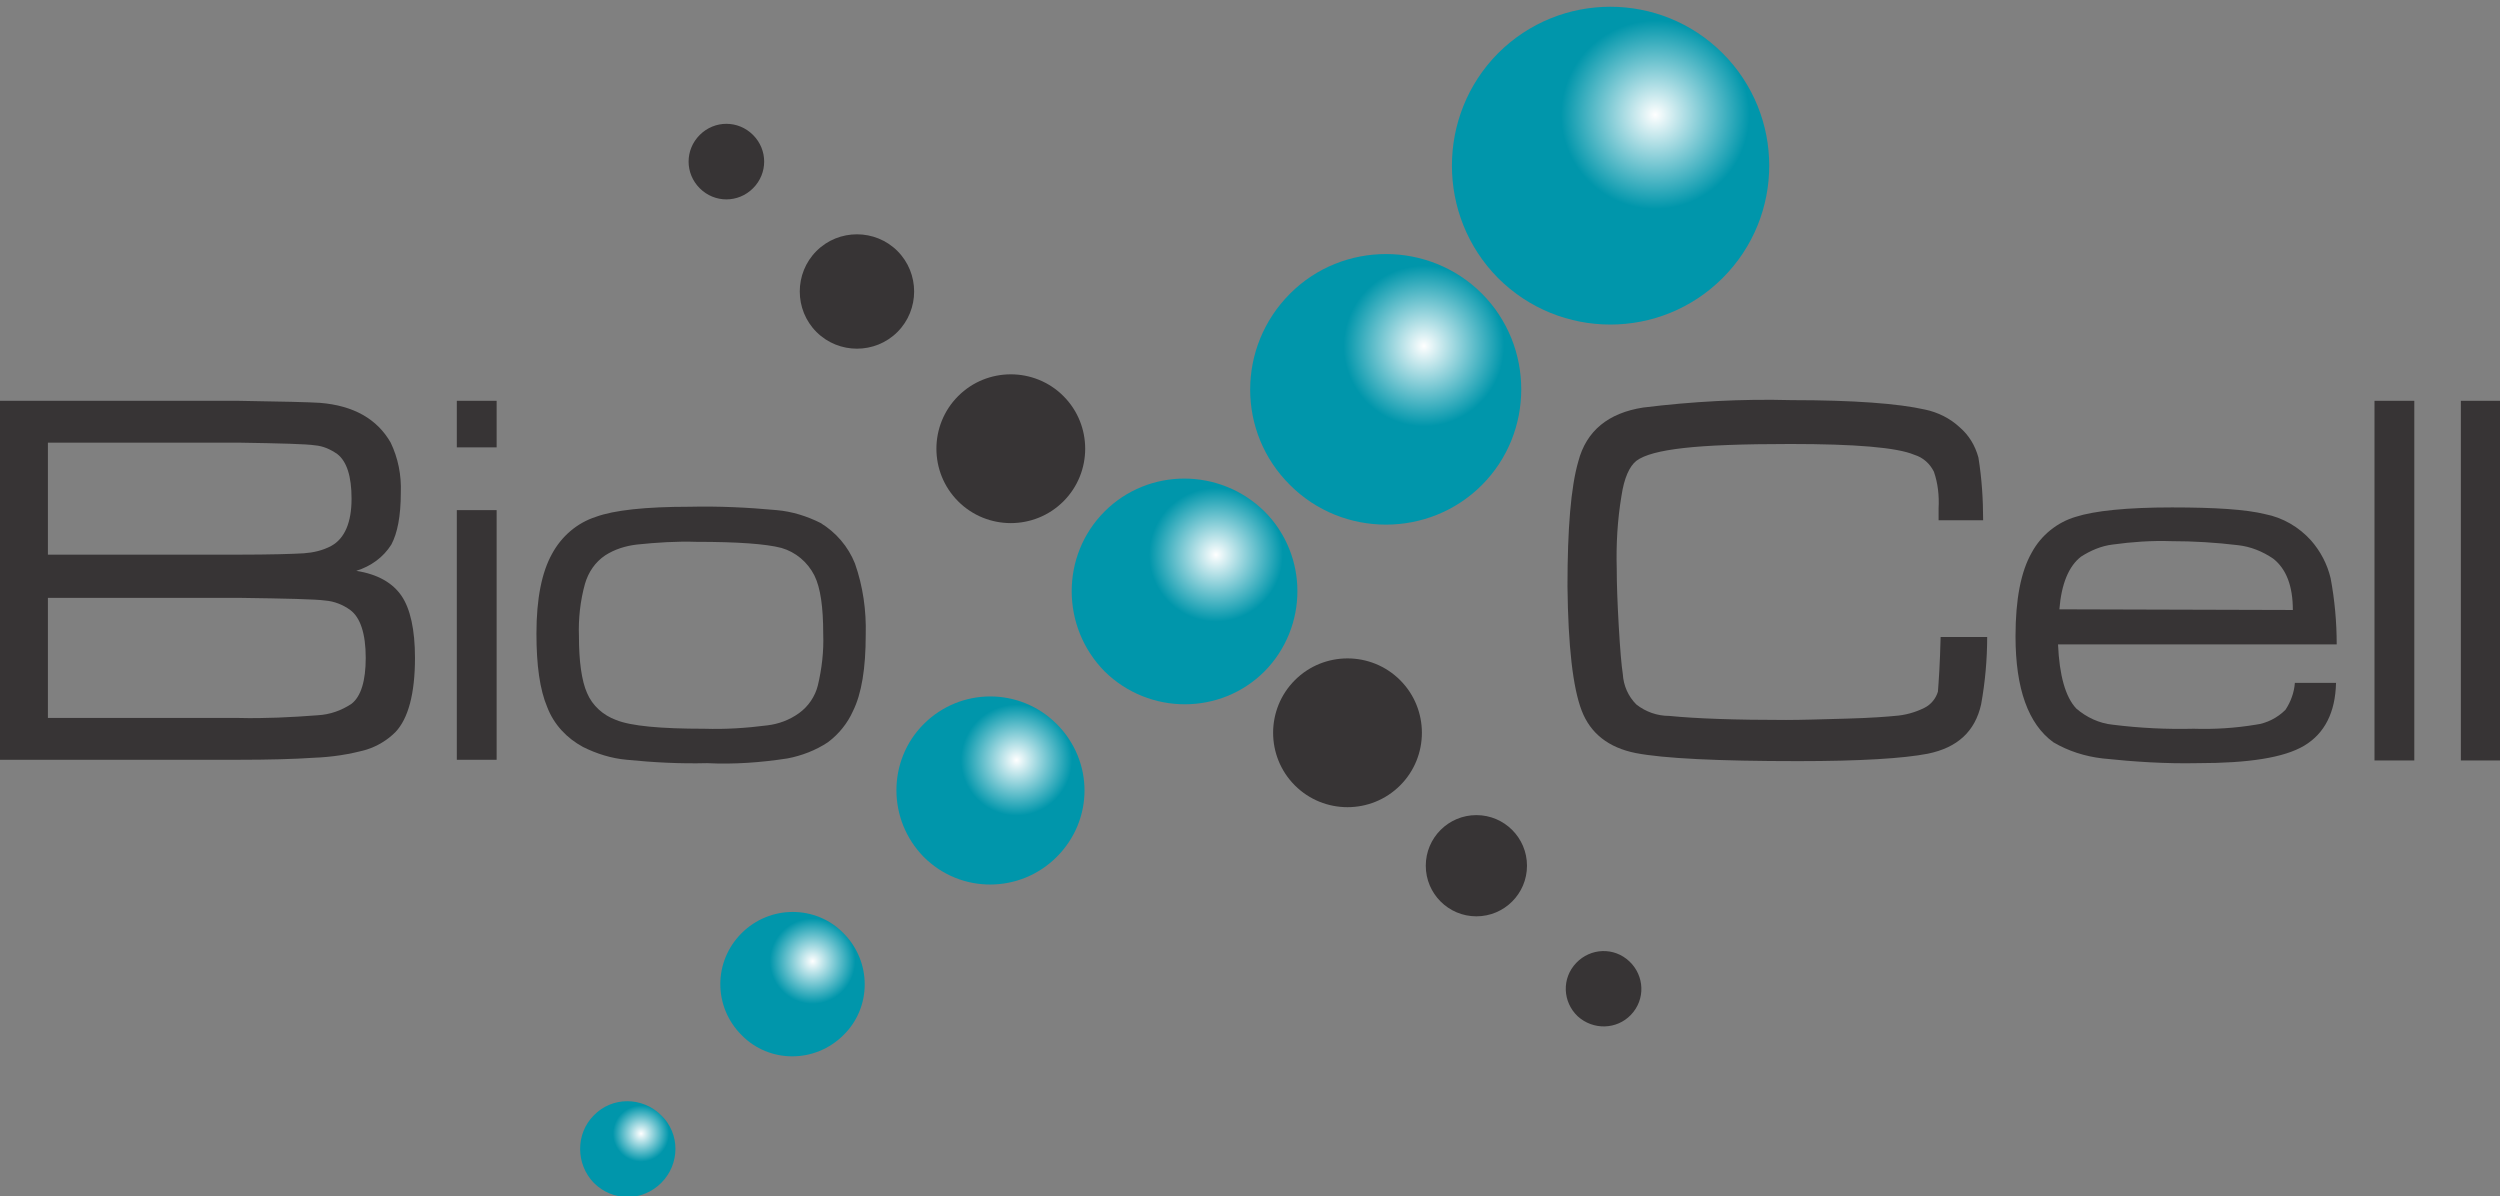 <?xml version="1.0" encoding="UTF-8"?> <svg xmlns="http://www.w3.org/2000/svg" xmlns:xlink="http://www.w3.org/1999/xlink" version="1.1" id="Layer_1" x="0px" y="0px" viewBox="0 0 370.5 177.3" style="enable-background:new 0 0 370.5 177.3;" xml:space="preserve"><rect x="0" y="0" width="370.5" height="177.3" fill="#808080" stroke="none"/> <style type="text/css"> .st0{fill:#373435;} .st1{fill:url(#SVGID_1_);} .st2{fill:url(#SVGID_2_);} .st3{fill:url(#SVGID_3_);} .st4{fill:url(#SVGID_4_);} .st5{fill:url(#SVGID_5_);} .st6{fill:url(#SVGID_6_);} </style> <title>logo</title> <g> <path class="st0" d="M0,112.6V59.4h35.3c6.5,0.1,10.5,0.2,12.1,0.3c5,0.4,8.5,2.4,10.5,5.9c1.1,2.3,1.6,4.8,1.5,7.4 c0,3.5-0.5,6-1.4,7.7c-1.2,1.9-3,3.2-5.2,3.9c3.2,0.5,5.4,1.8,6.7,3.7s2,5,2,9.2c0,5.3-1,9-2.9,11c-1.2,1.2-2.7,2.1-4.3,2.6 c-2.5,0.7-5.1,1.1-7.8,1.2c-2.9,0.2-6.7,0.3-11.2,0.3L0,112.6z M7.1,82.2h28.2c4.7,0,8-0.1,9.7-0.2c1.4-0.1,2.8-0.4,4.1-1.1 c2-1.1,3-3.5,3-7c0-3.3-0.7-5.5-2.1-6.6c-1-0.7-2.1-1.2-3.3-1.3c-1.3-0.2-5.1-0.3-11.4-0.4H7.1V82.2z M7.1,106.4h28.2 c3.9,0.1,7.9-0.1,11.8-0.4c1.8-0.1,3.5-0.7,5-1.7c1.4-1.1,2.1-3.4,2.1-6.8c0-3.6-0.8-6-2.3-7.1c-1.1-0.8-2.4-1.3-3.7-1.4 c-1.4-0.2-5.7-0.3-12.9-0.4H7.1V106.4z"></path> <path class="st0" d="M67.7,59.4h5.9v6.9h-5.9V59.4z M67.7,75.6h5.9v37h-5.9V75.6z"></path> <path class="st0" d="M102.2,75.1c4.3-0.1,8.6,0.1,12.9,0.5c2.3,0.2,4.5,0.9,6.5,1.9c2.3,1.4,4.1,3.5,5.1,6c1.2,3.4,1.7,7,1.6,10.6 c0,4.9-0.6,8.7-1.9,11.3c-0.8,1.8-2.1,3.4-3.7,4.6c-1.8,1.2-3.9,2-6,2.4c-3.9,0.6-7.9,0.9-11.9,0.7c-4,0.1-7.9-0.1-11.9-0.5 c-2.3-0.2-4.5-0.9-6.5-1.9c-2.4-1.3-4.3-3.3-5.3-5.9c-1.1-2.6-1.6-6.2-1.6-10.9c0-5.2,0.8-9.1,2.3-11.8c1.4-2.6,3.7-4.6,6.5-5.5 C91,75.6,95.7,75.1,102.2,75.1z M103.2,80.3c-2.9-0.1-5.9,0.1-8.8,0.4c-1.7,0.2-3.3,0.7-4.7,1.6c-1.5,1-2.5,2.5-3,4.2 c-0.7,2.5-1,5.2-0.9,7.8c0,3.7,0.4,6.6,1.2,8.4c0.8,1.9,2.4,3.3,4.3,4c2.2,0.9,6.6,1.3,13.1,1.3c3.1,0.1,6.2-0.1,9.3-0.5 c1.7-0.2,3.3-0.8,4.7-1.8c1.4-1,2.4-2.5,2.8-4.1c0.6-2.5,0.9-5.1,0.8-7.7c0-3.9-0.4-6.8-1.3-8.6c-1-2-2.8-3.5-4.9-4.1 C113.5,80.6,109.3,80.3,103.2,80.3L103.2,80.3z"></path> <path class="st0" d="M287.6,94.4h6.9c0,3.3-0.3,6.7-0.9,10c-0.9,4-3.5,6.4-7.9,7.3c-3.6,0.7-10,1.1-19.2,1.1 c-11.9,0-20-0.4-24.1-1.2c-4-0.8-6.7-2.9-8-6.3s-2-9.5-2.1-18.4c0-8.5,0.5-14.7,1.6-18.5c1.2-4.6,4.5-7.2,9.6-8 c7.3-0.9,14.6-1.3,22-1.1c9.2,0,15.8,0.5,19.8,1.4c1.9,0.4,3.7,1.3,5.1,2.6c1.4,1.2,2.3,2.7,2.8,4.5c0.5,3.1,0.7,6.2,0.7,9.3h-6.6 c0-0.9,0-1.5,0-1.8c0.1-1.8-0.1-3.7-0.7-5.4c-0.6-1.2-1.6-2.1-2.9-2.5c-2.6-1.1-8.8-1.6-18.4-1.6c-7,0-12.3,0.2-15.8,0.6 c-3.5,0.4-5.8,1-7,1.9c-1,0.8-1.8,2.5-2.2,5.2c-0.6,3.6-0.8,7.2-0.7,10.8c0,2.2,0.1,5,0.3,8.5c0.2,3.5,0.4,5.8,0.6,7.1 c0.1,1.7,0.8,3.3,2,4.5c1.4,1.1,3.1,1.7,4.9,1.7c4,0.4,9.8,0.6,17.3,0.6c2.3,0,5.3-0.1,9-0.2c3.7-0.1,6.1-0.3,7.1-0.4 c1.5-0.1,3-0.5,4.4-1.2c1-0.5,1.7-1.4,2-2.4C287.3,101.2,287.5,98.6,287.6,94.4z"></path> <path class="st0" d="M340.1,101.2h6.1c-0.1,4.4-1.7,7.5-4.7,9.3s-8.3,2.6-15.8,2.6c-4.7,0.1-9.4-0.2-14.1-0.7 c-2.6-0.3-5.1-1.1-7.3-2.4c-3.7-2.7-5.6-7.9-5.6-15.7c0-5.5,0.8-9.6,2.4-12.4c1.4-2.6,3.8-4.5,6.5-5.3c2.8-0.9,7.6-1.4,14.3-1.4 c6.4,0,11,0.3,13.8,1c2.6,0.5,5,1.9,6.8,3.9c1.4,1.6,2.4,3.5,2.9,5.6c0.6,3.2,0.9,6.5,0.9,9.8H305c0.2,4.6,1.1,7.8,2.7,9.5 c1.5,1.3,3.4,2.2,5.4,2.4c4,0.5,8,0.7,12,0.6c3.1,0.1,6.2-0.1,9.2-0.6c1.6-0.2,3.2-1,4.4-2.2C339.5,104,340,102.6,340.1,101.2z M339.8,90.4c0-3.6-1-6.1-2.9-7.6c-1.6-1.1-3.4-1.8-5.2-2c-3.3-0.4-6.6-0.6-9.9-0.6c-2.9-0.1-5.8,0.1-8.7,0.5 c-1.7,0.2-3.3,0.9-4.7,1.8c-1.8,1.4-2.9,4-3.2,7.8L339.8,90.4z"></path> <path class="st0" d="M351.9,59.4h5.9v53.3h-5.9V59.4z"></path> <path class="st0" d="M364.7,59.4h5.9v53.3h-5.9V59.4z"></path> </g> <g id="Layer_2_1_"> <g id="Layer_1-2"> <radialGradient id="SVGID_1_" cx="245.305" cy="162.98" r="13.962" gradientTransform="matrix(1 0 0 -1 0 180)" gradientUnits="userSpaceOnUse"> <stop offset="0" style="stop-color:#FFFFFF"></stop> <stop offset="1" style="stop-color:#0096AB"></stop> </radialGradient> <path class="st1" d="M222,7.9c9.2-9.2,24.1-9.2,33.3,0c9.2,9.2,9.2,24.1,0,33.3s-24.1,9.2-33.3,0c0,0,0,0,0,0 C212.9,32,212.9,17.1,222,7.9z"></path> <radialGradient id="SVGID_2_" cx="211.018" cy="128.712" r="11.903" gradientTransform="matrix(1 0 0 -1 0 180)" gradientUnits="userSpaceOnUse"> <stop offset="0" style="stop-color:#FFFFFF"></stop> <stop offset="1" style="stop-color:#0096AB"></stop> </radialGradient> <path class="st2" d="M191.2,43.5c7.8-7.8,20.6-7.8,28.4,0c7.8,7.8,7.8,20.6,0,28.4c-7.8,7.8-20.6,7.8-28.4,0 C183.3,64.1,183.3,51.4,191.2,43.5C191.2,43.5,191.2,43.5,191.2,43.5z"></path> <radialGradient id="SVGID_3_" cx="180.211" cy="97.776" r="9.914" gradientTransform="matrix(1 0 0 -1 0 180)" gradientUnits="userSpaceOnUse"> <stop offset="0" style="stop-color:#FFFFFF"></stop> <stop offset="1" style="stop-color:#0096AB"></stop> </radialGradient> <path class="st3" d="M163.7,75.8c6.5-6.5,17.1-6.5,23.7,0c6.5,6.5,6.5,17.1,0,23.7c-6.5,6.5-17.1,6.5-23.7,0c0,0,0,0,0,0 C157.2,92.9,157.2,82.3,163.7,75.8z"></path> <radialGradient id="SVGID_4_" cx="150.647" cy="67.357" r="8.234" gradientTransform="matrix(1 0 0 -1 0 180)" gradientUnits="userSpaceOnUse"> <stop offset="0" style="stop-color:#FFFFFF"></stop> <stop offset="1" style="stop-color:#0096AB"></stop> </radialGradient> <path class="st4" d="M136.9,107.3c5.4-5.4,14.2-5.5,19.7,0s5.5,14.2,0,19.7c-5.4,5.4-14.2,5.5-19.7,0c0,0,0,0,0,0 C131.5,121.5,131.5,112.7,136.9,107.3z"></path> <radialGradient id="SVGID_5_" cx="120.427" cy="37.554" r="6.334" gradientTransform="matrix(1 0 0 -1 0 180)" gradientUnits="userSpaceOnUse"> <stop offset="0" style="stop-color:#FFFFFF"></stop> <stop offset="1" style="stop-color:#0096AB"></stop> </radialGradient> <path class="st5" d="M109.9,138.3c4.2-4.2,11-4.2,15.1,0c4.2,4.2,4.2,11,0,15.1c-4.2,4.2-11,4.2-15.1,0c0,0,0,0,0,0 C105.7,149.2,105.7,142.5,109.9,138.3z"></path> <radialGradient id="SVGID_6_" cx="94.999" cy="11.998" r="4.167" gradientTransform="matrix(1 0 0 -1 0 180)" gradientUnits="userSpaceOnUse"> <stop offset="0" style="stop-color:#FFFFFF"></stop> <stop offset="1" style="stop-color:#0096AB"></stop> </radialGradient> <path class="st6" d="M88,165.3c2.7-2.8,7.2-2.8,10,0c2.8,2.7,2.8,7.2,0,10s-7.2,2.8-10,0c0,0,0,0,0,0 C85.3,172.5,85.3,168,88,165.3z"></path> <path class="st0" d="M157.6,58.7c4.3,4.3,4.3,11.3,0,15.6c-4.3,4.3-11.3,4.3-15.6,0c-4.3-4.3-4.3-11.3,0-15.6 C146.3,54.4,153.3,54.4,157.6,58.7C157.6,58.7,157.6,58.7,157.6,58.7z"></path> <path class="st0" d="M133,37.2c3.3,3.3,3.3,8.7,0,12s-8.7,3.3-12,0c-3.3-3.3-3.3-8.7,0-12c0,0,0,0,0,0 C124.3,33.9,129.7,33.9,133,37.2z"></path> <path class="st0" d="M111.6,20c2.2,2.2,2.2,5.7,0,7.9s-5.7,2.2-7.9,0c-2.2-2.2-2.2-5.7,0-7.9C105.9,17.8,109.4,17.8,111.6,20z"></path> <path class="st0" d="M207.5,100.8c4.3,4.3,4.3,11.3,0,15.6s-11.3,4.3-15.6,0c-4.3-4.3-4.3-11.3,0-15.6 C196.2,96.5,203.2,96.5,207.5,100.8C207.5,100.8,207.5,100.8,207.5,100.8z"></path> <circle class="st0" cx="218.8" cy="128.3" r="7.5"></circle> <path class="st0" d="M233.8,150.6c-2.2-2.1-2.4-5.6-0.2-7.9c2.1-2.2,5.6-2.4,7.9-0.2c2.2,2.1,2.4,5.6,0.2,7.9c0,0,0,0,0,0 C239.6,152.6,236.1,152.7,233.8,150.6C233.8,150.6,233.8,150.6,233.8,150.6z"></path> </g> </g> </svg> 
